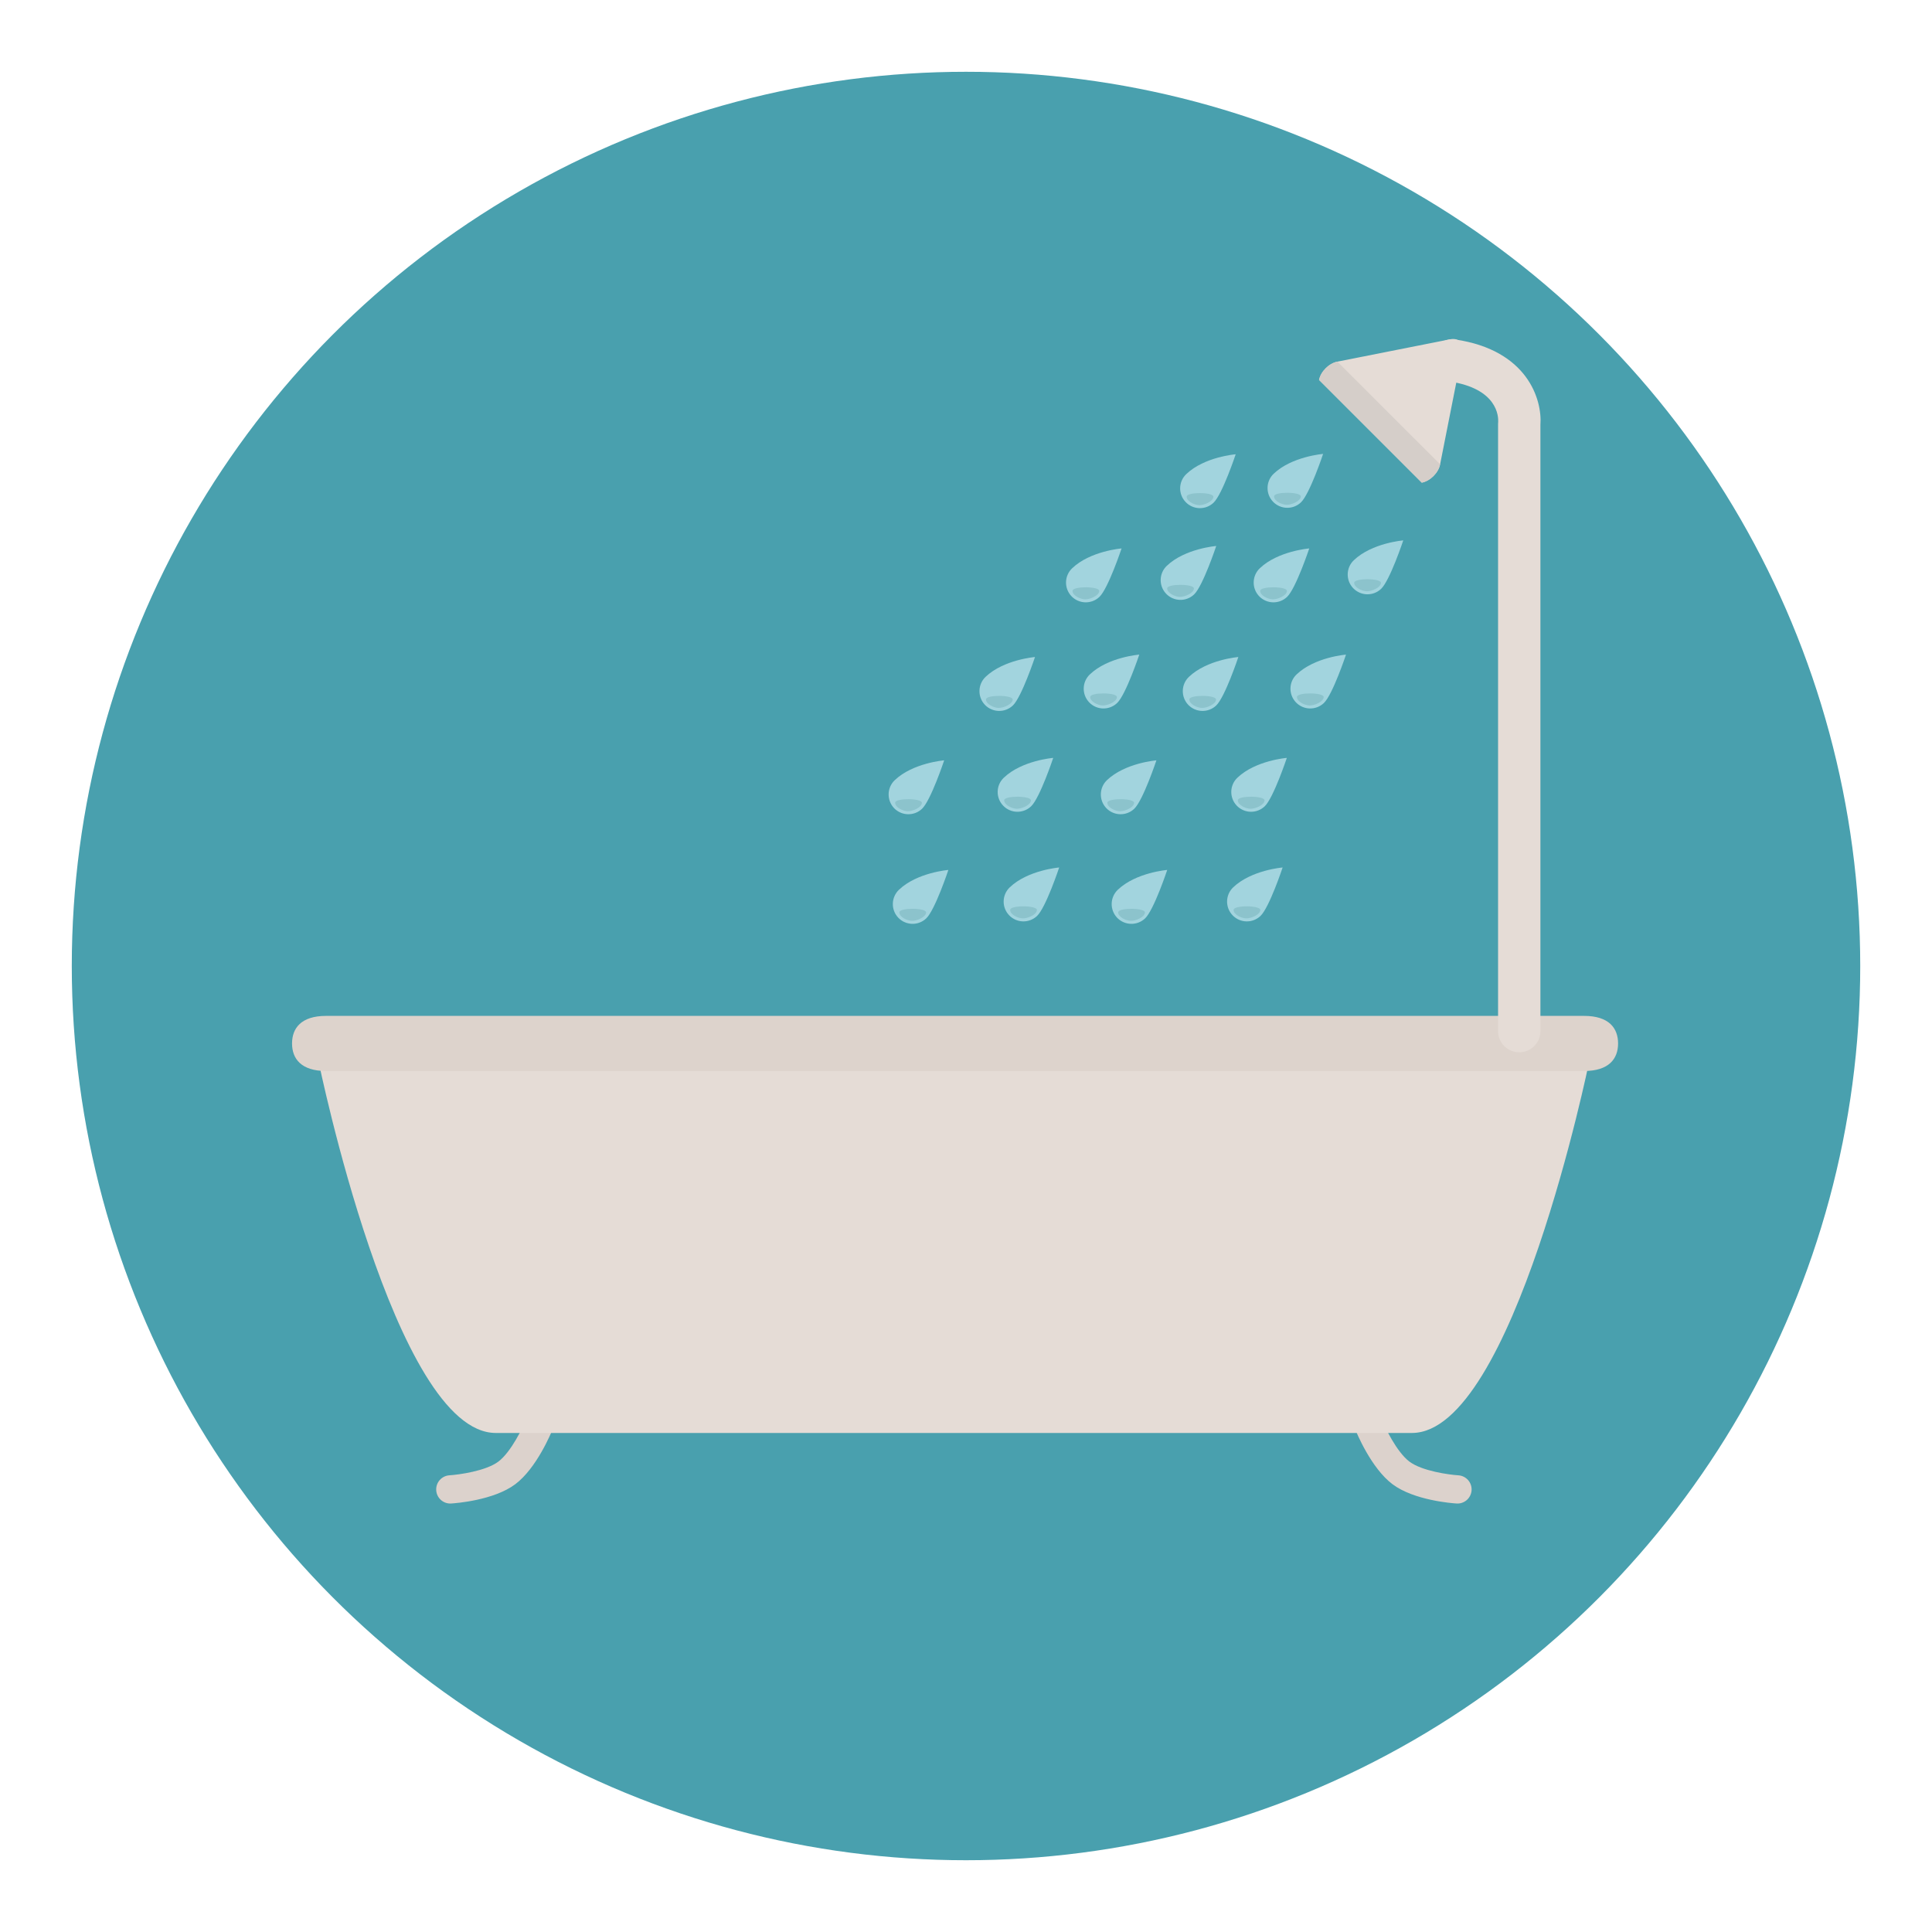 <?xml version="1.0" encoding="utf-8"?>
<!-- Generator: Adobe Illustrator 16.0.0, SVG Export Plug-In . SVG Version: 6.00 Build 0)  -->
<!DOCTYPE svg PUBLIC "-//W3C//DTD SVG 1.1//EN" "http://www.w3.org/Graphics/SVG/1.1/DTD/svg11.dtd">
<svg version="1.1" id="Layer_1" xmlns="http://www.w3.org/2000/svg" xmlns:xlink="http://www.w3.org/1999/xlink" x="0px" y="0px"
	 width="136.833px" height="136.834px" viewBox="0 0 136.833 136.834" style="enable-background:new 0 0 136.833 136.834;"
	 xml:space="preserve">
<style type="text/css">
<![CDATA[
	.st0{fill-rule:evenodd;clip-rule:evenodd;fill:#08090B;}
	.st1{fill:#ABD9DF;}
	.st2{fill:#49A0AE;}
	.st3{fill:#ADA495;}
	.st4{fill:#AED1D5;}
	.st5{fill:#E1E0E0;}
	.st6{fill:#E1E2D4;}
	.st7{fill:#E4E1D3;}
	.st8{fill:#E4E4E4;}
	.st9{fill:#4ABC96;}
	.st10{fill:#E5DCD6;}
	.st11{fill:#E79E2D;}
	.st12{fill:#E7E0DC;}
	.st13{fill:#E7E4E2;}
	.st14{fill:#4D4C4C;}
	.st15{fill:#4D4D4D;}
	.st16{fill:#E84849;}
	.st17{fill:#E8C638;}
	.st18{fill:#B0DFE5;}
	.st19{fill:#B19353;}
	.st20{fill:#83725E;}
	.st21{fill:#B2B2B2;}
	.st22{fill:#83CECA;}
	.st23{fill:#B3932F;}
	.st24{fill:#1A7877;}
	.st25{fill:#868787;}
	.st26{fill:#87BCC0;}
	.st27{fill:#EB9682;}
	.st28{fill:#EBEDEF;}
	.st29{fill:#EBF3F6;}
	.st30{fill:#EDAC80;}
	.st31{fill:#1FA85B;}
	.st32{fill:#EFEAE9;}
	.st33{fill:#EFEDEC;}
	.st34{fill:#5399AA;}
	.st35{fill:#575757;}
	.st36{fill:#BAADAB;}
	.st37{fill:#BABEB5;}
	.st38{fill:#8BBEC0;}
	.st39{fill:#8BBEC3;}
	.st40{fill:#8CC3CC;}
	.st41{fill:#594E3C;}
	.st42{fill:#BDC0A7;}
	.st43{fill:#8FB5B6;}
	.st44{fill:#BF5537;}
	.st45{fill:#228080;}
	.st46{fill:#F1A977;}
	.st47{fill:#24986B;}
	.st48{opacity:0.5;fill:#FFFFFF;}
	.st49{fill:#F3F0ED;}
	.st50{fill:#F5B78C;}
	.st51{fill:#F5EE7D;}
	.st52{fill:#5B5B5B;}
	.st53{fill:#28898E;}
	.st54{fill:#5EACB4;}
	.st55{fill:#5F5E5E;}
	.st56{fill:#909090;}
	.st57{fill:#917C60;}
	.st58{fill:#C0B8AA;}
	.st59{fill:#C0C0C0;}
	.st60{fill:#C1AA9A;}
	.st61{fill:#C1D1B0;}
	.st62{fill:url(#SVGID_1_);}
	.st63{fill:url(#SVGID_2_);}
	.st64{fill:url(#SVGID_3_);}
	.st65{fill:url(#SVGID_4_);}
	.st66{fill:url(#SVGID_5_);}
	.st67{fill:#C2C099;}
	.st68{fill:#C3C3C3;}
	.st69{fill:#94C5C5;}
	.st70{fill:#958469;}
	.st71{fill:#95C3CC;}
	.st72{fill:#969595;}
	.st73{fill:#2C8484;}
	.st74{fill:#FBBF96;}
	.st75{fill:#98C7C8;}
	.st76{fill:#98C8D0;}
	.st77{fill:#99CA41;}
	.st78{fill:#C9C9C8;}
	.st79{fill:#FDD6B2;}
	.st80{opacity:0.7;}
	.st81{fill:#60C3B6;}
	.st82{fill:#616262;}
	.st83{fill:#FFFFFF;}
	.st84{fill:none;}
	.st85{fill:#9A856A;}
	.st86{fill:#9A8671;}
	.st87{fill:#676767;}
	.st88{fill:#67B8CB;}
	.st89{fill:#CADCBA;}
	.st90{fill:#CAE7DA;}
	.st91{fill:#CB774C;}
	.st92{fill:#9CD2D2;}
	.st93{fill:#CCC9B9;}
	.st94{fill:#9DC3C5;}
	.st95{fill:#CDC6C3;}
	.st96{fill:#CDCCCB;}
	.st97{fill:#CDCDCE;}
	.st98{fill:#9ECAD2;}
	.st99{fill:#30898E;}
	.st100{fill:#308A8E;}
	.st101{opacity:0.7;fill:#FFFFFF;}
	.st102{fill:#343433;}
	.st103{fill:#344E5D;}
	.st104{fill:#357180;}
	.st105{fill:#6A7872;}
	.st106{fill:#37848C;}
	.st107{fill:#37919B;}
	.st108{fill:#6C6C6B;}
	.st109{fill:#38A37C;}
	.st110{fill:#6CC077;}
	.st111{fill:#6D6868;}
	.st112{fill:#D0D1D1;}
	.st113{fill:#D0E3E5;}
	.st114{opacity:0.15;fill:#E3F3F7;}
	.st115{fill:#D4A160;}
	.st116{fill:#D4E1C4;}
	.st117{fill:#D5CEC9;}
	.st118{fill:#3B3838;}
	.st119{fill:#08090B;}
	.st120{fill:#3CB881;}
	.st121{fill:#D7B528;}
	.st122{fill:#D7D7D7;}
	.st123{fill:#3D4040;}
	.st124{fill:#D8D1CE;}
	.st125{fill:none;stroke:#75A9AB;stroke-linecap:round;stroke-linejoin:round;stroke-miterlimit:10;}
	.st126{fill:#A07238;}
	.st127{opacity:0.5;fill:#AED1D5;}
	.st128{fill:#A2D4DE;}
	.st129{fill:#74726A;}
	.st130{fill:#A69071;}
	.st131{fill:#776850;}
	.st132{fill:#A6CED1;}
	.st133{fill:#A78F7E;}
	.st134{fill:#787878;}
	.st135{fill:#DBD6D4;}
	.st136{fill:#DBDBDA;}
	.st137{fill:#DCB127;}
	.st138{fill:#DCD2CC;}
	.st139{fill:#DDD3CC;}
	.st140{fill:#DDDDDC;}
	.st141{fill:#418068;}
	.st142{fill:#41979F;}
]]>
</style>
<g>
	<g>
		<g>
			<circle class="st2" cx="68.417" cy="68.417" r="63.333"/>
		</g>
	</g>
	<g>
		<g>
			<g>
				<g>
					<path class="st138" d="M103.227,106.487c-0.021,0-0.041,0-0.063-0.002c-0.305-0.019-3.012-0.219-4.539-1.365
						c-1.514-1.136-2.547-3.646-2.66-3.929c-0.205-0.513,0.045-1.094,0.557-1.299c0.51-0.203,1.094,0.043,1.301,0.556
						c0.25,0.625,1.098,2.394,2.002,3.072c0.893,0.669,2.805,0.926,3.465,0.969c0.551,0.035,0.969,0.511,0.934,1.062
						C104.189,106.08,103.75,106.487,103.227,106.487z"/>
				</g>
				<g>
					<path class="st138" d="M31.891,106.487c-0.523,0-0.963-0.407-0.996-0.937c-0.035-0.551,0.383-1.026,0.934-1.062
						c0.662-0.043,2.572-0.3,3.465-0.969c0.904-0.679,1.754-2.447,2.004-3.072c0.205-0.513,0.787-0.759,1.301-0.556
						c0.512,0.205,0.762,0.786,0.557,1.299c-0.113,0.282-1.146,2.793-2.662,3.929c-1.527,1.146-4.234,1.347-4.537,1.365
						C31.934,106.487,31.912,106.487,31.891,106.487z"/>
				</g>
				<path class="st10" d="M100.002,101.489H35.115c-7.168,0-12.557-26.336-12.557-26.336h90.002
					C112.561,75.153,107.17,101.487,100.002,101.489z"/>
				<path class="st139" d="M112.191,71.95H23.094c-1.768,0-2.41,0.874-2.41,1.953c0,1.076,0.643,1.95,2.41,1.95h89.098
					c1.768,0,2.408-0.874,2.408-1.95C114.6,72.824,113.959,71.95,112.191,71.95z"/>
			</g>
			<g>
				<g>
					<path class="st10" d="M107.6,74.528c-0.828,0-1.5-0.672-1.5-1.5v-43c0-0.05,0.004-0.1,0.008-0.149
						c0.021-0.368-0.031-2.362-3.475-2.866c-0.82-0.12-1.387-0.882-1.268-1.701c0.121-0.819,0.891-1.382,1.701-1.268
						c5.096,0.746,6.172,4.234,6.033,6.049v42.936C109.1,73.856,108.428,74.528,107.6,74.528z"/>
				</g>
				<path class="st10" d="M101.996,32.885l1.58-7.987c0.119-0.598-0.27-0.987-0.869-0.868l-7.988,1.583
					c-0.596,0.118-1.178,0.698-1.297,1.297l7.275,7.274C101.295,34.067,101.877,33.485,101.996,32.885z"/>
				<path class="st117" d="M101.996,32.885l-7.277-7.272c-0.596,0.118-1.178,0.698-1.297,1.297l7.275,7.274
					C101.295,34.067,101.877,33.485,101.996,32.885z"/>
			</g>
		</g>
		<g>
			<g>
				<path class="st128" d="M75.016,61.439c0,0-2.213,0.178-3.498,1.404c-0.561,0.534-0.582,1.42-0.047,1.98
					c0.533,0.56,1.42,0.581,1.98,0.047C74.074,64.278,75.016,61.439,75.016,61.439z"/>
				<path class="st40" d="M73.438,64.449c-0.008,0.337-0.666,0.604-1.002,0.595c-0.338-0.008-0.9-0.27-0.891-0.605
					C71.553,64.101,73.445,64.113,73.438,64.449z"/>
			</g>
			<g>
				<path class="st128" d="M67.168,61.613c0,0-2.213,0.177-3.5,1.404c-0.559,0.535-0.58,1.421-0.047,1.981
					c0.533,0.558,1.422,0.579,1.98,0.046C66.225,64.45,67.168,61.613,67.168,61.613z"/>
				<path class="st40" d="M65.59,64.623c-0.01,0.336-0.668,0.604-1.004,0.594c-0.336-0.006-0.898-0.268-0.889-0.604
					C63.703,64.275,65.598,64.286,65.59,64.623z"/>
			</g>
			<g>
				<path class="st128" d="M90.842,61.439c0,0-2.215,0.178-3.5,1.404c-0.561,0.534-0.582,1.42-0.047,1.98
					c0.533,0.56,1.42,0.581,1.98,0.047C89.898,64.278,90.842,61.439,90.842,61.439z"/>
				<path class="st40" d="M89.262,64.449c-0.008,0.337-0.666,0.604-1.002,0.595c-0.338-0.008-0.9-0.27-0.891-0.605
					C87.377,64.101,89.27,64.113,89.262,64.449z"/>
			</g>
			<g>
				<path class="st128" d="M82.668,61.613c0,0-2.213,0.177-3.5,1.404c-0.561,0.535-0.58,1.421-0.049,1.981
					c0.535,0.558,1.424,0.579,1.982,0.046C81.725,64.45,82.668,61.613,82.668,61.613z"/>
				<path class="st40" d="M81.09,64.623c-0.01,0.336-0.668,0.604-1.004,0.594c-0.336-0.006-0.898-0.268-0.891-0.604
					C79.203,64.275,81.096,64.286,81.09,64.623z"/>
			</g>
			<g>
				<path class="st128" d="M74.594,53.677c0,0-2.215,0.176-3.5,1.404c-0.561,0.533-0.582,1.419-0.047,1.979
					c0.533,0.56,1.422,0.58,1.982,0.046C73.65,56.513,74.594,53.677,74.594,53.677z"/>
				<path class="st40" d="M73.014,56.685c-0.008,0.338-0.666,0.604-1.002,0.596s-0.898-0.27-0.891-0.605
					C71.129,56.337,73.021,56.349,73.014,56.685z"/>
			</g>
			<g>
				<path class="st128" d="M66.871,53.85c0,0-2.213,0.178-3.5,1.404c-0.561,0.534-0.58,1.421-0.049,1.982
					c0.535,0.557,1.424,0.577,1.982,0.045C65.928,56.687,66.871,53.85,66.871,53.85z"/>
				<path class="st40" d="M65.293,56.86c-0.01,0.336-0.668,0.604-1.004,0.595c-0.336-0.008-0.898-0.27-0.889-0.605
					C63.406,56.512,65.299,56.523,65.293,56.86z"/>
			</g>
			<g>
				<path class="st128" d="M91.139,53.677c0,0-2.213,0.176-3.5,1.404c-0.561,0.533-0.58,1.419-0.047,1.979
					c0.535,0.56,1.422,0.58,1.982,0.046C90.195,56.513,91.139,53.677,91.139,53.677z"/>
				<path class="st40" d="M89.561,56.685c-0.01,0.338-0.666,0.604-1.004,0.596c-0.336-0.008-0.898-0.27-0.889-0.605
					C87.674,56.337,89.566,56.349,89.561,56.685z"/>
			</g>
			<g>
				<path class="st128" d="M81.902,53.85c0,0-2.215,0.178-3.502,1.404c-0.559,0.534-0.58,1.421-0.047,1.982
					c0.535,0.557,1.422,0.577,1.98,0.045C80.957,56.687,81.902,53.85,81.902,53.85z"/>
				<path class="st40" d="M80.322,56.86c-0.01,0.336-0.666,0.604-1.002,0.595c-0.338-0.008-0.9-0.27-0.891-0.605
					C78.438,56.512,80.33,56.523,80.322,56.86z"/>
			</g>
			<g>
				<path class="st128" d="M80.688,46.362c0,0-2.215,0.175-3.5,1.403c-0.561,0.533-0.582,1.419-0.047,1.979
					c0.533,0.56,1.42,0.58,1.98,0.046C79.744,49.197,80.688,46.362,80.688,46.362z"/>
				<path class="st40" d="M79.107,49.369c-0.008,0.338-0.666,0.604-1.002,0.596c-0.338-0.008-0.9-0.269-0.891-0.605
					C77.223,49.021,79.115,49.033,79.107,49.369z"/>
			</g>
			<g>
				<path class="st128" d="M73.303,46.533c0,0-2.213,0.178-3.5,1.405c-0.559,0.534-0.58,1.421-0.047,1.981
					c0.533,0.558,1.422,0.578,1.98,0.046C72.359,49.371,73.303,46.533,73.303,46.533z"/>
				<path class="st40" d="M71.725,49.543c-0.01,0.336-0.668,0.604-1.004,0.595c-0.336-0.008-0.898-0.27-0.887-0.605
					C69.838,49.196,71.732,49.207,71.725,49.543z"/>
			</g>
			<g>
				<path class="st128" d="M95.33,46.362c0,0-2.215,0.175-3.5,1.403c-0.561,0.533-0.58,1.419-0.047,1.979
					c0.535,0.56,1.422,0.58,1.982,0.046C94.387,49.197,95.33,46.362,95.33,46.362z"/>
				<path class="st40" d="M93.75,49.369c-0.008,0.338-0.666,0.604-1,0.596c-0.338-0.008-0.9-0.269-0.893-0.605
					C91.865,49.021,93.758,49.033,93.75,49.369z"/>
			</g>
			<g>
				<path class="st128" d="M87.705,46.533c0,0-2.213,0.178-3.5,1.405c-0.561,0.534-0.58,1.421-0.049,1.981
					c0.535,0.558,1.424,0.578,1.982,0.046C86.762,49.371,87.705,46.533,87.705,46.533z"/>
				<path class="st40" d="M86.127,49.543c-0.01,0.336-0.668,0.604-1.002,0.595c-0.338-0.008-0.9-0.27-0.891-0.605
					C84.24,49.196,86.133,49.207,86.127,49.543z"/>
			</g>
			<g>
				<path class="st128" d="M86.139,38.669c0,0-2.215,0.177-3.5,1.404c-0.561,0.533-0.582,1.42-0.047,1.98
					c0.533,0.559,1.422,0.58,1.982,0.046C85.195,41.506,86.139,38.669,86.139,38.669z"/>
				<path class="st40" d="M84.559,41.678c-0.008,0.337-0.666,0.604-1.002,0.595c-0.336-0.008-0.898-0.27-0.891-0.605
					C82.674,41.331,84.566,41.342,84.559,41.678z"/>
			</g>
			<g>
				<path class="st128" d="M79.434,38.843c0,0-2.213,0.176-3.5,1.404c-0.559,0.534-0.58,1.42-0.047,1.98
					c0.533,0.559,1.422,0.579,1.98,0.047C78.49,41.679,79.434,38.843,79.434,38.843z"/>
				<path class="st40" d="M77.855,41.853c-0.01,0.336-0.668,0.604-1.004,0.594c-0.336-0.007-0.898-0.269-0.889-0.604
					C75.969,41.505,77.861,41.515,77.855,41.853z"/>
			</g>
			<g>
				<path class="st128" d="M99.385,38.273c0,0-2.215,0.177-3.5,1.404c-0.561,0.533-0.582,1.42-0.047,1.98
					c0.533,0.559,1.42,0.581,1.98,0.047C98.441,41.11,99.385,38.273,99.385,38.273z"/>
				<path class="st40" d="M97.805,41.282c-0.008,0.337-0.666,0.604-1.002,0.595c-0.338-0.008-0.9-0.27-0.891-0.605
					C95.92,40.934,97.813,40.946,97.805,41.282z"/>
			</g>
			<g>
				<path class="st128" d="M92.727,38.843c0,0-2.215,0.176-3.502,1.404c-0.559,0.534-0.58,1.42-0.047,1.98
					c0.535,0.559,1.422,0.579,1.98,0.047C91.781,41.679,92.727,38.843,92.727,38.843z"/>
				<path class="st40" d="M91.146,41.853c-0.01,0.336-0.668,0.604-1.004,0.594c-0.336-0.007-0.898-0.269-0.889-0.604
					C89.262,41.505,91.154,41.515,91.146,41.853z"/>
			</g>
			<g>
				<path class="st128" d="M87.518,32.173c0,0-2.215,0.176-3.5,1.404c-0.561,0.534-0.582,1.419-0.047,1.979
					c0.533,0.56,1.422,0.58,1.98,0.046C86.574,35.009,87.518,32.173,87.518,32.173z"/>
				<path class="st40" d="M85.938,35.181c-0.008,0.338-0.666,0.604-1.002,0.597c-0.336-0.009-0.898-0.271-0.891-0.606
					C84.053,34.833,85.945,34.845,85.938,35.181z"/>
			</g>
			<g>
				<path class="st128" d="M93.709,32.148c0,0-2.215,0.177-3.502,1.404c-0.559,0.535-0.58,1.422-0.047,1.981
					c0.535,0.558,1.424,0.579,1.98,0.046C92.764,34.985,93.709,32.148,93.709,32.148z"/>
				<path class="st40" d="M92.129,35.158c-0.01,0.336-0.668,0.604-1.004,0.595c-0.336-0.007-0.898-0.269-0.889-0.604
					C90.244,34.81,92.137,34.822,92.129,35.158z"/>
			</g>
		</g>
	</g>
</g>
</svg>
